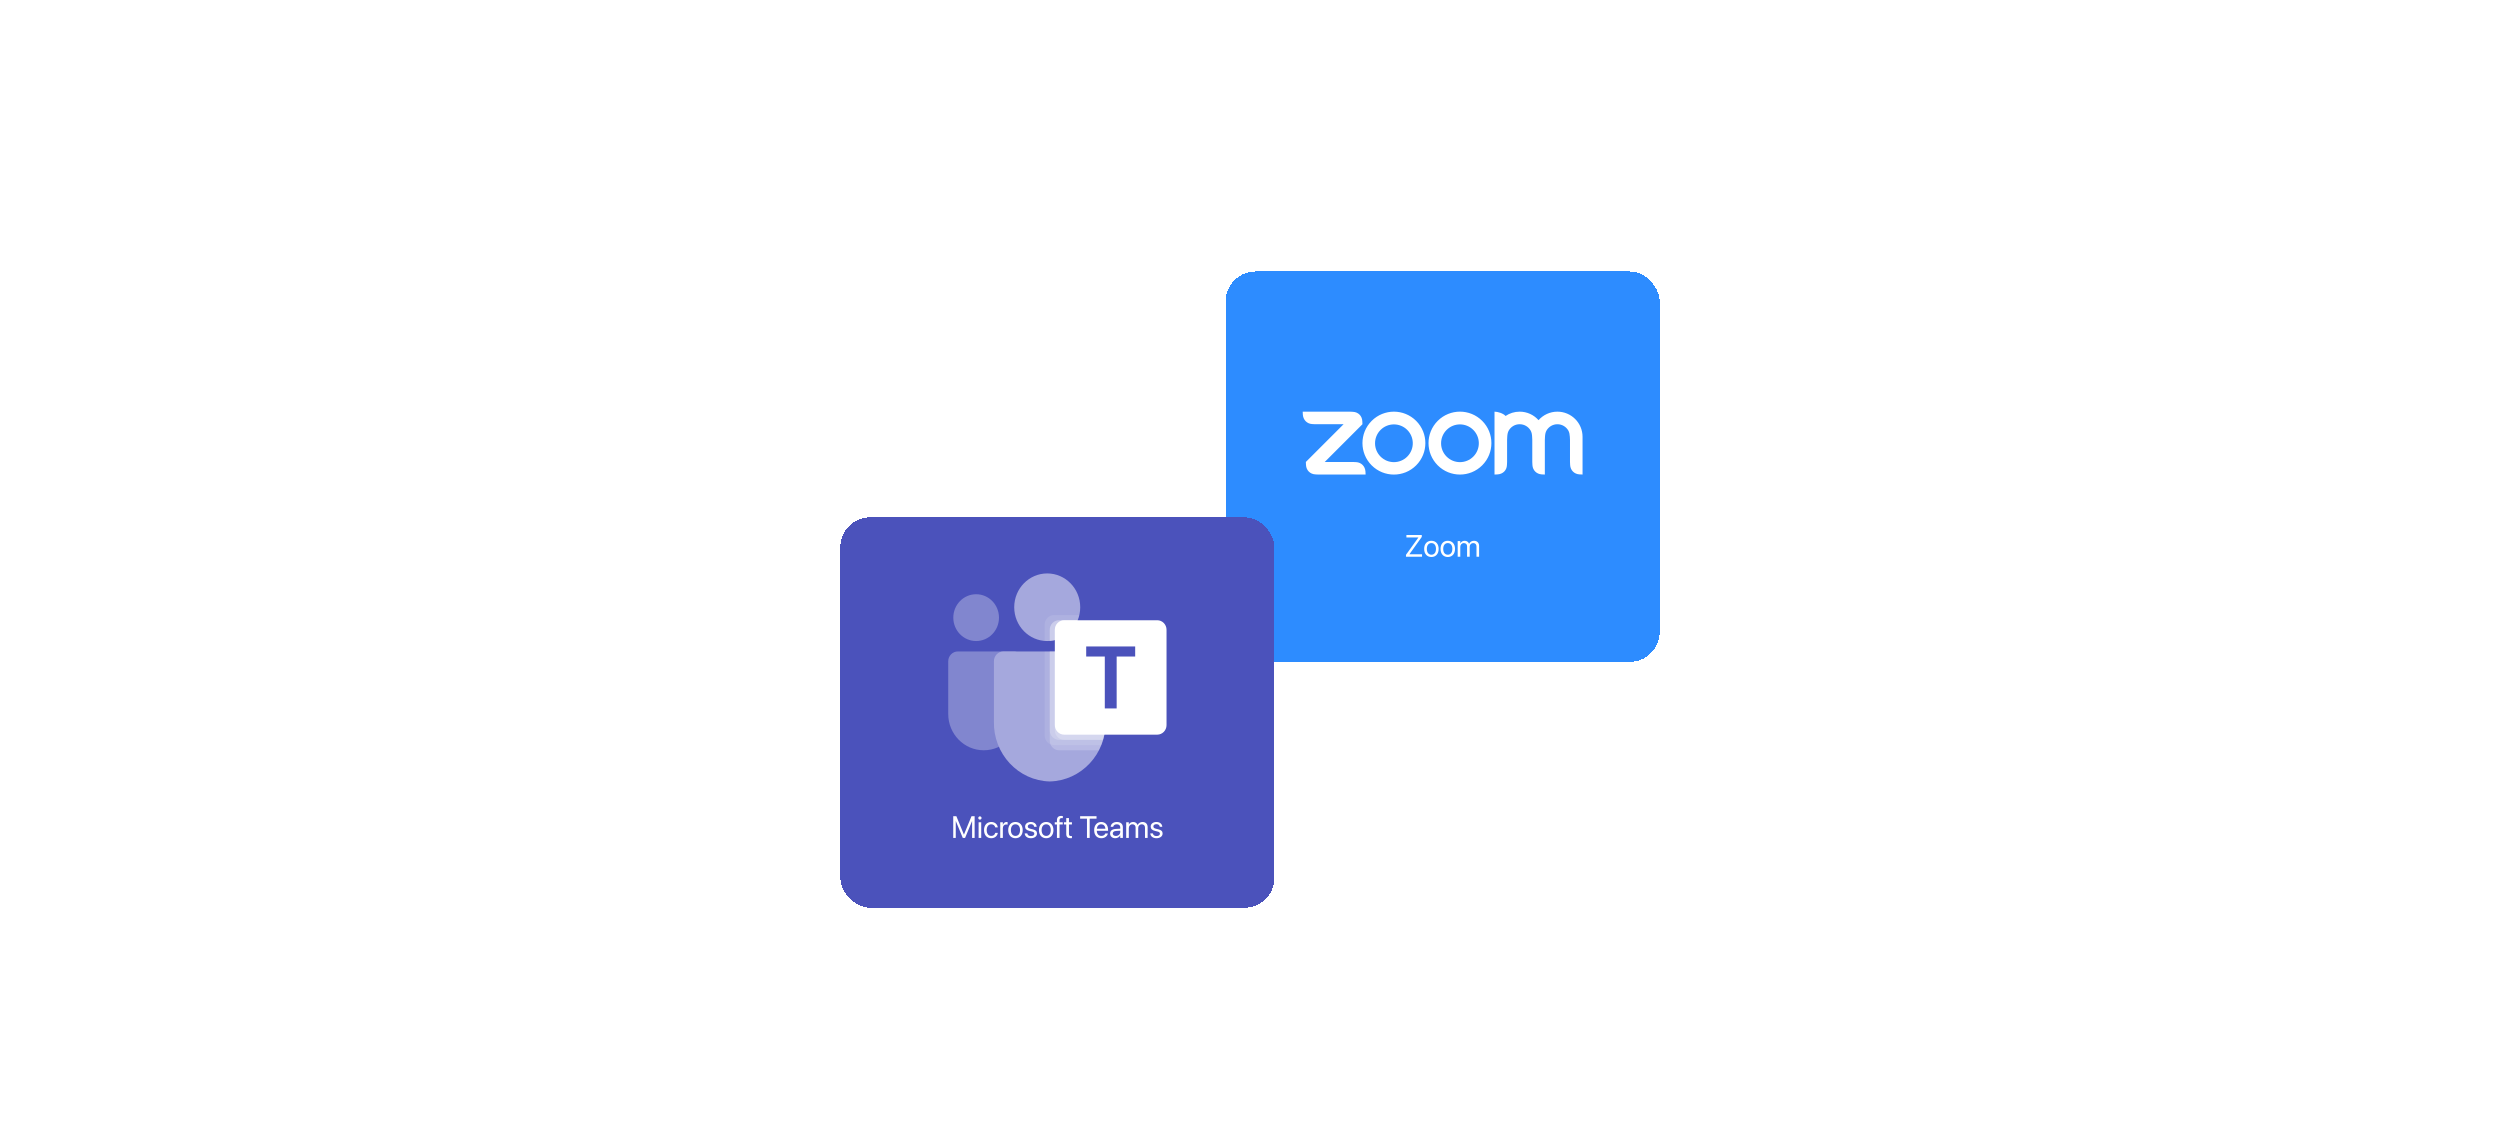 <svg width="731" height="335" viewBox="0 0 731 335" fill="none" xmlns="http://www.w3.org/2000/svg">
<g filter="url(#filter0_d_12886_207320)">
<rect x="358.365" y="74.842" width="126.918" height="114.151" rx="8.732" fill="#2D8CFF" shape-rendering="crispEdges"/>
<path fill-rule="evenodd" clip-rule="evenodd" d="M402.063 125.17C402.038 123.726 402.577 122.274 403.679 121.172C405.834 119.016 409.326 119.016 411.482 121.172C412.522 122.212 413.06 123.564 413.096 124.927C413.135 126.387 412.596 127.86 411.482 128.974C409.326 131.13 405.834 131.13 403.679 128.974C402.626 127.921 402.088 126.55 402.063 125.17ZM414.083 118.526C412.288 116.731 409.936 115.831 407.585 115.831H407.574C405.222 115.836 402.87 116.731 401.075 118.526C397.485 122.122 397.485 127.944 401.075 131.534C404.671 135.125 410.493 135.125 414.083 131.534C417.674 127.938 417.674 122.116 414.083 118.526ZM421.374 125.17C421.348 123.726 421.887 122.274 422.989 121.172C425.145 119.016 428.637 119.016 430.792 121.172C431.833 122.212 432.371 123.565 432.407 124.928C432.445 126.388 431.907 127.86 430.792 128.974C428.637 131.13 425.145 131.13 422.989 128.974C421.936 127.921 421.398 126.55 421.374 125.17ZM433.394 131.529C436.984 127.933 436.984 122.111 433.394 118.521C431.599 116.726 429.247 115.831 426.89 115.825C424.538 115.831 422.186 116.726 420.391 118.521C416.801 122.116 416.801 127.938 420.391 131.529C423.981 135.119 429.803 135.119 433.394 131.529ZM385.508 134.219L384.586 134.175C383.058 134.077 381.967 132.98 381.874 131.452L381.83 130.536L392.863 119.503H384.586L383.664 119.459C382.158 119.372 381.072 118.242 380.952 116.747L380.908 115.831H394.702L395.624 115.88C397.147 115.956 398.265 117.064 398.336 118.592L398.38 119.508L387.347 130.547H395.624L396.546 130.59C398.063 130.683 399.133 131.785 399.258 133.302L399.302 134.219H385.508ZM447.995 123.186C447.962 122.498 447.864 121.882 447.548 121.342C446.909 120.245 445.72 119.508 444.35 119.503C442.992 119.503 441.807 120.234 441.169 121.331C440.853 121.876 440.754 122.488 440.716 123.18L440.673 124.103V130.541L440.629 131.463C440.569 132.991 439.45 134.072 437.917 134.175L436.995 134.219V115.831C437.912 115.831 439.516 116.294 440.231 117.091C441.404 116.294 442.822 115.831 444.35 115.831C446.544 115.831 448.519 116.791 449.867 118.319C451.214 116.796 453.184 115.831 455.383 115.831C459.443 115.831 462.738 119.121 462.738 123.186V124.114V134.213L461.822 134.17C460.305 134.082 459.203 132.969 459.11 131.458L459.066 130.541V124.103L459.023 123.186C458.984 122.515 458.886 121.887 458.575 121.347C457.937 120.25 456.747 119.508 455.389 119.508C454.03 119.508 452.846 120.245 452.207 121.336C451.891 121.876 451.793 122.504 451.755 123.186L451.711 124.108V134.219L450.794 134.175C449.277 134.082 448.175 132.969 448.082 131.463L448.039 130.547V124.108L447.995 123.186Z" fill="white"/>
<path d="M411.109 158.247H415.805V157.534H412.117V157.517L415.73 152.461V151.897H411.233V152.61H414.74V152.628L411.109 157.684V158.247ZM418.546 158.335C419.809 158.335 420.663 157.42 420.663 155.959V155.95C420.663 154.489 419.804 153.583 418.542 153.583C417.279 153.583 416.425 154.494 416.425 155.95V155.959C416.425 157.415 417.274 158.335 418.546 158.335ZM418.55 157.657C417.741 157.657 417.208 157.037 417.208 155.959V155.95C417.208 154.881 417.745 154.26 418.542 154.26C419.351 154.26 419.879 154.876 419.879 155.95V155.959C419.879 157.033 419.356 157.657 418.55 157.657ZM423.334 158.335C424.596 158.335 425.45 157.42 425.45 155.959V155.95C425.45 154.489 424.592 153.583 423.329 153.583C422.066 153.583 421.213 154.494 421.213 155.95V155.959C421.213 157.415 422.062 158.335 423.334 158.335ZM423.338 157.657C422.528 157.657 421.996 157.037 421.996 155.959V155.95C421.996 154.881 422.533 154.26 423.329 154.26C424.139 154.26 424.667 154.876 424.667 155.95V155.959C424.667 157.033 424.143 157.657 423.338 157.657ZM426.225 158.247H426.99V155.378C426.99 154.74 427.43 154.26 428.038 154.26C428.605 154.26 428.975 154.626 428.975 155.18V158.247H429.74V155.338C429.74 154.714 430.167 154.26 430.775 154.26C431.377 154.26 431.725 154.634 431.725 155.264V158.247H432.491V155.088C432.491 154.177 431.905 153.583 430.999 153.583C430.357 153.583 429.82 153.913 429.564 154.463H429.547C429.349 153.904 428.887 153.583 428.262 153.583C427.672 153.583 427.215 153.886 427.008 154.34H426.99V153.671H426.225V158.247Z" fill="white"/>
</g>
<g filter="url(#filter1_d_12886_207320)">
<rect x="245.717" y="146.727" width="126.918" height="114.151" rx="8.732" fill="#4B52BB" shape-rendering="crispEdges"/>
<g clip-path="url(#clip0_12886_207320)">
<path d="M296.569 185.943H280.08C278.522 185.943 277.26 187.237 277.26 188.833V204.218C277.26 210.083 281.901 214.838 287.626 214.838H287.675C293.4 214.839 298.042 210.085 298.043 204.22C298.043 204.219 298.043 204.219 298.043 204.218V187.453C298.043 186.619 297.383 185.943 296.569 185.943Z" fill="white" fill-opacity="0.3"/>
<path d="M285.425 182.902C281.736 182.902 278.745 179.838 278.745 176.058C278.745 172.279 281.736 169.215 285.425 169.215C289.115 169.215 292.105 172.279 292.105 176.058C292.105 179.838 289.115 182.902 285.425 182.902Z" fill="white" fill-opacity="0.3"/>
<path d="M306.208 182.902C300.879 182.902 296.559 178.476 296.559 173.017C296.559 167.557 300.879 163.132 306.208 163.132C311.537 163.132 315.857 167.557 315.857 173.017C315.857 178.476 311.537 182.902 306.208 182.902Z" fill="#A5A8DD"/>
<path d="M293.342 185.943H320.559C322.099 185.982 323.316 187.291 323.281 188.868V206.416C323.495 215.878 316.188 223.731 306.951 223.962C297.714 223.731 290.406 215.878 290.621 206.416V188.868C290.585 187.291 291.803 185.982 293.342 185.943Z" fill="#A5A8DD"/>
<path opacity="0.1" d="M305.466 185.943V210.534C305.474 211.662 306.141 212.675 307.159 213.104C307.483 213.245 307.831 213.317 308.183 213.317H321.974C322.167 212.815 322.345 212.313 322.494 211.796C323.013 210.051 323.278 208.237 323.28 206.413V188.863C323.316 187.289 322.101 185.982 320.564 185.943H305.466Z" fill="white"/>
<path opacity="0.2" d="M306.951 185.943V212.055C306.951 212.415 307.021 212.772 307.158 213.104C307.578 214.147 308.567 214.83 309.667 214.838H321.276C321.529 214.336 321.766 213.834 321.974 213.317C322.182 212.8 322.345 212.313 322.494 211.796C323.013 210.051 323.278 208.237 323.28 206.413V188.863C323.316 187.289 322.101 185.982 320.564 185.943H306.951Z" fill="white"/>
<path opacity="0.2" d="M306.951 185.943V209.013C306.962 210.546 308.172 211.785 309.667 211.796H322.494C323.013 210.051 323.278 208.237 323.28 206.413V188.863C323.316 187.289 322.101 185.982 320.564 185.943H306.951Z" fill="white"/>
<path opacity="0.2" d="M308.435 185.943V209.013C308.447 210.546 309.656 211.785 311.152 211.796H322.494C323.013 210.051 323.278 208.237 323.28 206.413V188.863C323.316 187.289 322.101 185.982 320.564 185.943H308.435Z" fill="white"/>
<path opacity="0.1" d="M305.465 178.081V182.871C305.718 182.886 305.955 182.902 306.208 182.902C306.46 182.902 306.698 182.886 306.95 182.871C307.451 182.837 307.948 182.756 308.434 182.628C311.441 181.899 313.924 179.739 315.115 176.819C315.32 176.328 315.479 175.819 315.59 175.298H308.182C306.684 175.304 305.471 176.546 305.465 178.081Z" fill="white"/>
<path opacity="0.2" d="M306.95 179.601V182.871C307.451 182.837 307.948 182.755 308.435 182.628C311.441 181.898 313.925 179.739 315.115 176.818H309.667C308.169 176.824 306.956 178.067 306.95 179.601Z" fill="white"/>
<path opacity="0.2" d="M306.95 179.601V182.871C307.451 182.837 307.948 182.755 308.435 182.628C311.441 181.898 313.925 179.739 315.115 176.818H309.667C308.169 176.824 306.956 178.067 306.95 179.601Z" fill="white"/>
<path opacity="0.2" d="M308.435 179.601V182.628C311.441 181.898 313.925 179.739 315.115 176.818H311.152C309.654 176.824 308.441 178.067 308.435 179.601Z" fill="white"/>
<path d="M338.373 176.818H311.155C309.653 176.818 308.434 178.066 308.434 179.606V207.488C308.434 209.027 309.653 210.275 311.155 210.275H338.373C339.875 210.275 341.094 209.027 341.094 207.488V179.606C341.094 178.066 339.875 176.818 338.373 176.818Z" fill="white"/>
<path d="M317.603 187.431H323.044V202.608H326.51V187.431H331.926V184.486H317.603V187.431Z" fill="#4B52BB"/>
</g>
<path d="M278.725 240.473H279.465V235.566H279.491L281.52 240.473H282.188L284.217 235.566H284.243V240.473H284.983V234.123H284.067L281.867 239.474H281.841L279.641 234.123H278.725V240.473ZM286.527 235.122C286.796 235.122 287.007 234.906 287.007 234.642C287.007 234.374 286.796 234.163 286.527 234.163C286.263 234.163 286.047 234.374 286.047 234.642C286.047 234.906 286.263 235.122 286.527 235.122ZM286.144 240.473H286.91V235.896H286.144V240.473ZM289.849 240.561C290.883 240.561 291.636 239.887 291.759 239.016L291.764 238.985H291.011L291.002 239.021C290.875 239.531 290.474 239.883 289.849 239.883C289.057 239.883 288.512 239.254 288.512 238.189V238.184C288.512 237.146 289.044 236.486 289.841 236.486C290.514 236.486 290.883 236.891 290.998 237.348L291.007 237.384H291.755L291.75 237.348C291.654 236.565 290.98 235.808 289.841 235.808C288.569 235.808 287.728 236.732 287.728 238.176V238.18C287.728 239.637 288.551 240.561 289.849 240.561ZM292.468 240.473H293.233V237.648C293.233 236.952 293.621 236.539 294.215 236.539C294.399 236.539 294.562 236.561 294.624 236.583V235.839C294.562 235.83 294.448 235.808 294.316 235.808C293.801 235.808 293.405 236.143 293.251 236.671H293.233V235.896H292.468V240.473ZM296.925 240.561C298.188 240.561 299.042 239.645 299.042 238.184V238.176C299.042 236.715 298.184 235.808 296.921 235.808C295.658 235.808 294.804 236.719 294.804 238.176V238.184C294.804 239.641 295.653 240.561 296.925 240.561ZM296.93 239.883C296.12 239.883 295.587 239.263 295.587 238.184V238.176C295.587 237.106 296.124 236.486 296.921 236.486C297.73 236.486 298.258 237.102 298.258 238.176V238.184C298.258 239.258 297.735 239.883 296.93 239.883ZM301.44 240.561C302.461 240.561 303.218 239.997 303.218 239.197V239.192C303.218 238.541 302.883 238.176 301.959 237.951L301.233 237.775C300.727 237.652 300.52 237.436 300.52 237.124V237.12C300.52 236.715 300.864 236.446 301.418 236.446C301.986 236.446 302.324 236.741 302.386 237.186L302.39 237.216H303.121L303.116 237.159C303.059 236.394 302.421 235.808 301.418 235.808C300.428 235.808 299.737 236.367 299.737 237.155V237.159C299.737 237.819 300.155 238.22 301.018 238.426L301.744 238.603C302.263 238.73 302.434 238.915 302.434 239.245V239.249C302.434 239.663 302.065 239.923 301.444 239.923C300.82 239.923 300.481 239.654 300.388 239.197L300.379 239.153H299.614L299.618 239.192C299.711 240.011 300.362 240.561 301.44 240.561ZM305.911 240.561C307.174 240.561 308.027 239.645 308.027 238.184V238.176C308.027 236.715 307.169 235.808 305.906 235.808C304.643 235.808 303.79 236.719 303.79 238.176V238.184C303.79 239.641 304.639 240.561 305.911 240.561ZM305.915 239.883C305.105 239.883 304.573 239.263 304.573 238.184V238.176C304.573 237.106 305.11 236.486 305.906 236.486C306.716 236.486 307.244 237.102 307.244 238.176V238.184C307.244 239.258 306.72 239.883 305.915 239.883ZM309.048 240.473H309.814V236.53H310.747V235.896H309.805V235.337C309.805 234.884 310.016 234.669 310.439 234.669C310.557 234.669 310.676 234.673 310.769 234.686V234.066C310.654 234.048 310.474 234.035 310.302 234.035C309.457 234.035 309.048 234.453 309.048 235.333V235.896H308.41V236.53H309.048V240.473ZM313.026 240.561C313.176 240.561 313.339 240.543 313.435 240.53V239.909C313.369 239.914 313.281 239.927 313.189 239.927C312.78 239.927 312.564 239.791 312.564 239.302V236.53H313.435V235.896H312.564V234.66H311.772V235.896H311.103V236.53H311.772V239.307C311.772 240.182 312.186 240.561 313.026 240.561ZM317.831 240.473H318.623V234.836H320.626V234.123H315.829V234.836H317.831V240.473ZM322.038 240.561C323.037 240.561 323.785 239.962 323.935 239.205L323.943 239.161H323.191L323.178 239.201C323.046 239.593 322.636 239.883 322.056 239.883C321.242 239.883 320.722 239.333 320.705 238.391H324.001V238.11C324.001 236.737 323.239 235.808 321.99 235.808C320.74 235.808 319.93 236.781 319.93 238.198V238.202C319.93 239.641 320.722 240.561 322.038 240.561ZM321.985 236.486C322.654 236.486 323.147 236.904 323.222 237.793H320.718C320.802 236.939 321.321 236.486 321.985 236.486ZM326.113 240.561C326.724 240.561 327.274 240.231 327.543 239.729H327.56V240.473H328.326V237.309C328.326 236.394 327.648 235.808 326.566 235.808C325.488 235.808 324.832 236.416 324.766 237.168L324.762 237.216H325.501L325.51 237.177C325.598 236.768 325.968 236.486 326.557 236.486C327.195 236.486 327.56 236.825 327.56 237.384V237.766L326.249 237.841C325.197 237.903 324.59 238.391 324.59 239.17V239.179C324.59 240.011 325.202 240.561 326.113 240.561ZM325.373 239.179V239.17C325.373 238.743 325.726 238.47 326.337 238.435L327.56 238.36V238.735C327.56 239.399 327.006 239.896 326.284 239.896C325.734 239.896 325.373 239.619 325.373 239.179ZM329.299 240.473H330.064V237.604C330.064 236.966 330.504 236.486 331.112 236.486C331.679 236.486 332.049 236.851 332.049 237.406V240.473H332.815V237.564C332.815 236.939 333.241 236.486 333.849 236.486C334.451 236.486 334.799 236.86 334.799 237.489V240.473H335.565V237.313C335.565 236.402 334.979 235.808 334.073 235.808C333.431 235.808 332.894 236.138 332.638 236.688H332.621C332.423 236.13 331.961 235.808 331.336 235.808C330.746 235.808 330.289 236.112 330.082 236.565H330.064V235.896H329.299V240.473ZM338.165 240.561C339.186 240.561 339.943 239.997 339.943 239.197V239.192C339.943 238.541 339.609 238.176 338.685 237.951L337.959 237.775C337.452 237.652 337.246 237.436 337.246 237.124V237.12C337.246 236.715 337.589 236.446 338.143 236.446C338.711 236.446 339.05 236.741 339.111 237.186L339.116 237.216H339.846L339.842 237.159C339.785 236.394 339.147 235.808 338.143 235.808C337.153 235.808 336.462 236.367 336.462 237.155V237.159C336.462 237.819 336.88 238.22 337.743 238.426L338.469 238.603C338.988 238.73 339.16 238.915 339.16 239.245V239.249C339.16 239.663 338.79 239.923 338.17 239.923C337.545 239.923 337.206 239.654 337.114 239.197L337.105 239.153H336.339L336.344 239.192C336.436 240.011 337.087 240.561 338.165 240.561Z" fill="white"/>
</g>
<defs>
<filter id="filter0_d_12886_207320" x="340.214" y="61.228" width="163.22" height="150.454" filterUnits="userSpaceOnUse" color-interpolation-filters="sRGB">
<feFlood flood-opacity="0" result="BackgroundImageFix"/>
<feColorMatrix in="SourceAlpha" type="matrix" values="0 0 0 0 0 0 0 0 0 0 0 0 0 0 0 0 0 0 127 0" result="hardAlpha"/>
<feOffset dy="4.538"/>
<feGaussianBlur stdDeviation="9.076"/>
<feComposite in2="hardAlpha" operator="out"/>
<feColorMatrix type="matrix" values="0 0 0 0 0 0 0 0 0 0 0 0 0 0 0 0 0 0 0.15 0"/>
<feBlend mode="normal" in2="BackgroundImageFix" result="effect1_dropShadow_12886_207320"/>
<feBlend mode="normal" in="SourceGraphic" in2="effect1_dropShadow_12886_207320" result="shape"/>
</filter>
<filter id="filter1_d_12886_207320" x="227.566" y="133.113" width="163.22" height="150.454" filterUnits="userSpaceOnUse" color-interpolation-filters="sRGB">
<feFlood flood-opacity="0" result="BackgroundImageFix"/>
<feColorMatrix in="SourceAlpha" type="matrix" values="0 0 0 0 0 0 0 0 0 0 0 0 0 0 0 0 0 0 127 0" result="hardAlpha"/>
<feOffset dy="4.538"/>
<feGaussianBlur stdDeviation="9.076"/>
<feComposite in2="hardAlpha" operator="out"/>
<feColorMatrix type="matrix" values="0 0 0 0 0 0 0 0 0 0 0 0 0 0 0 0 0 0 0.15 0"/>
<feBlend mode="normal" in2="BackgroundImageFix" result="effect1_dropShadow_12886_207320"/>
<feBlend mode="normal" in="SourceGraphic" in2="effect1_dropShadow_12886_207320" result="shape"/>
</filter>
<clipPath id="clip0_12886_207320">
<rect width="63.834" height="60.831" fill="white" transform="matrix(-1 0 0 1 341.094 163.132)"/>
</clipPath>
</defs>
</svg>
